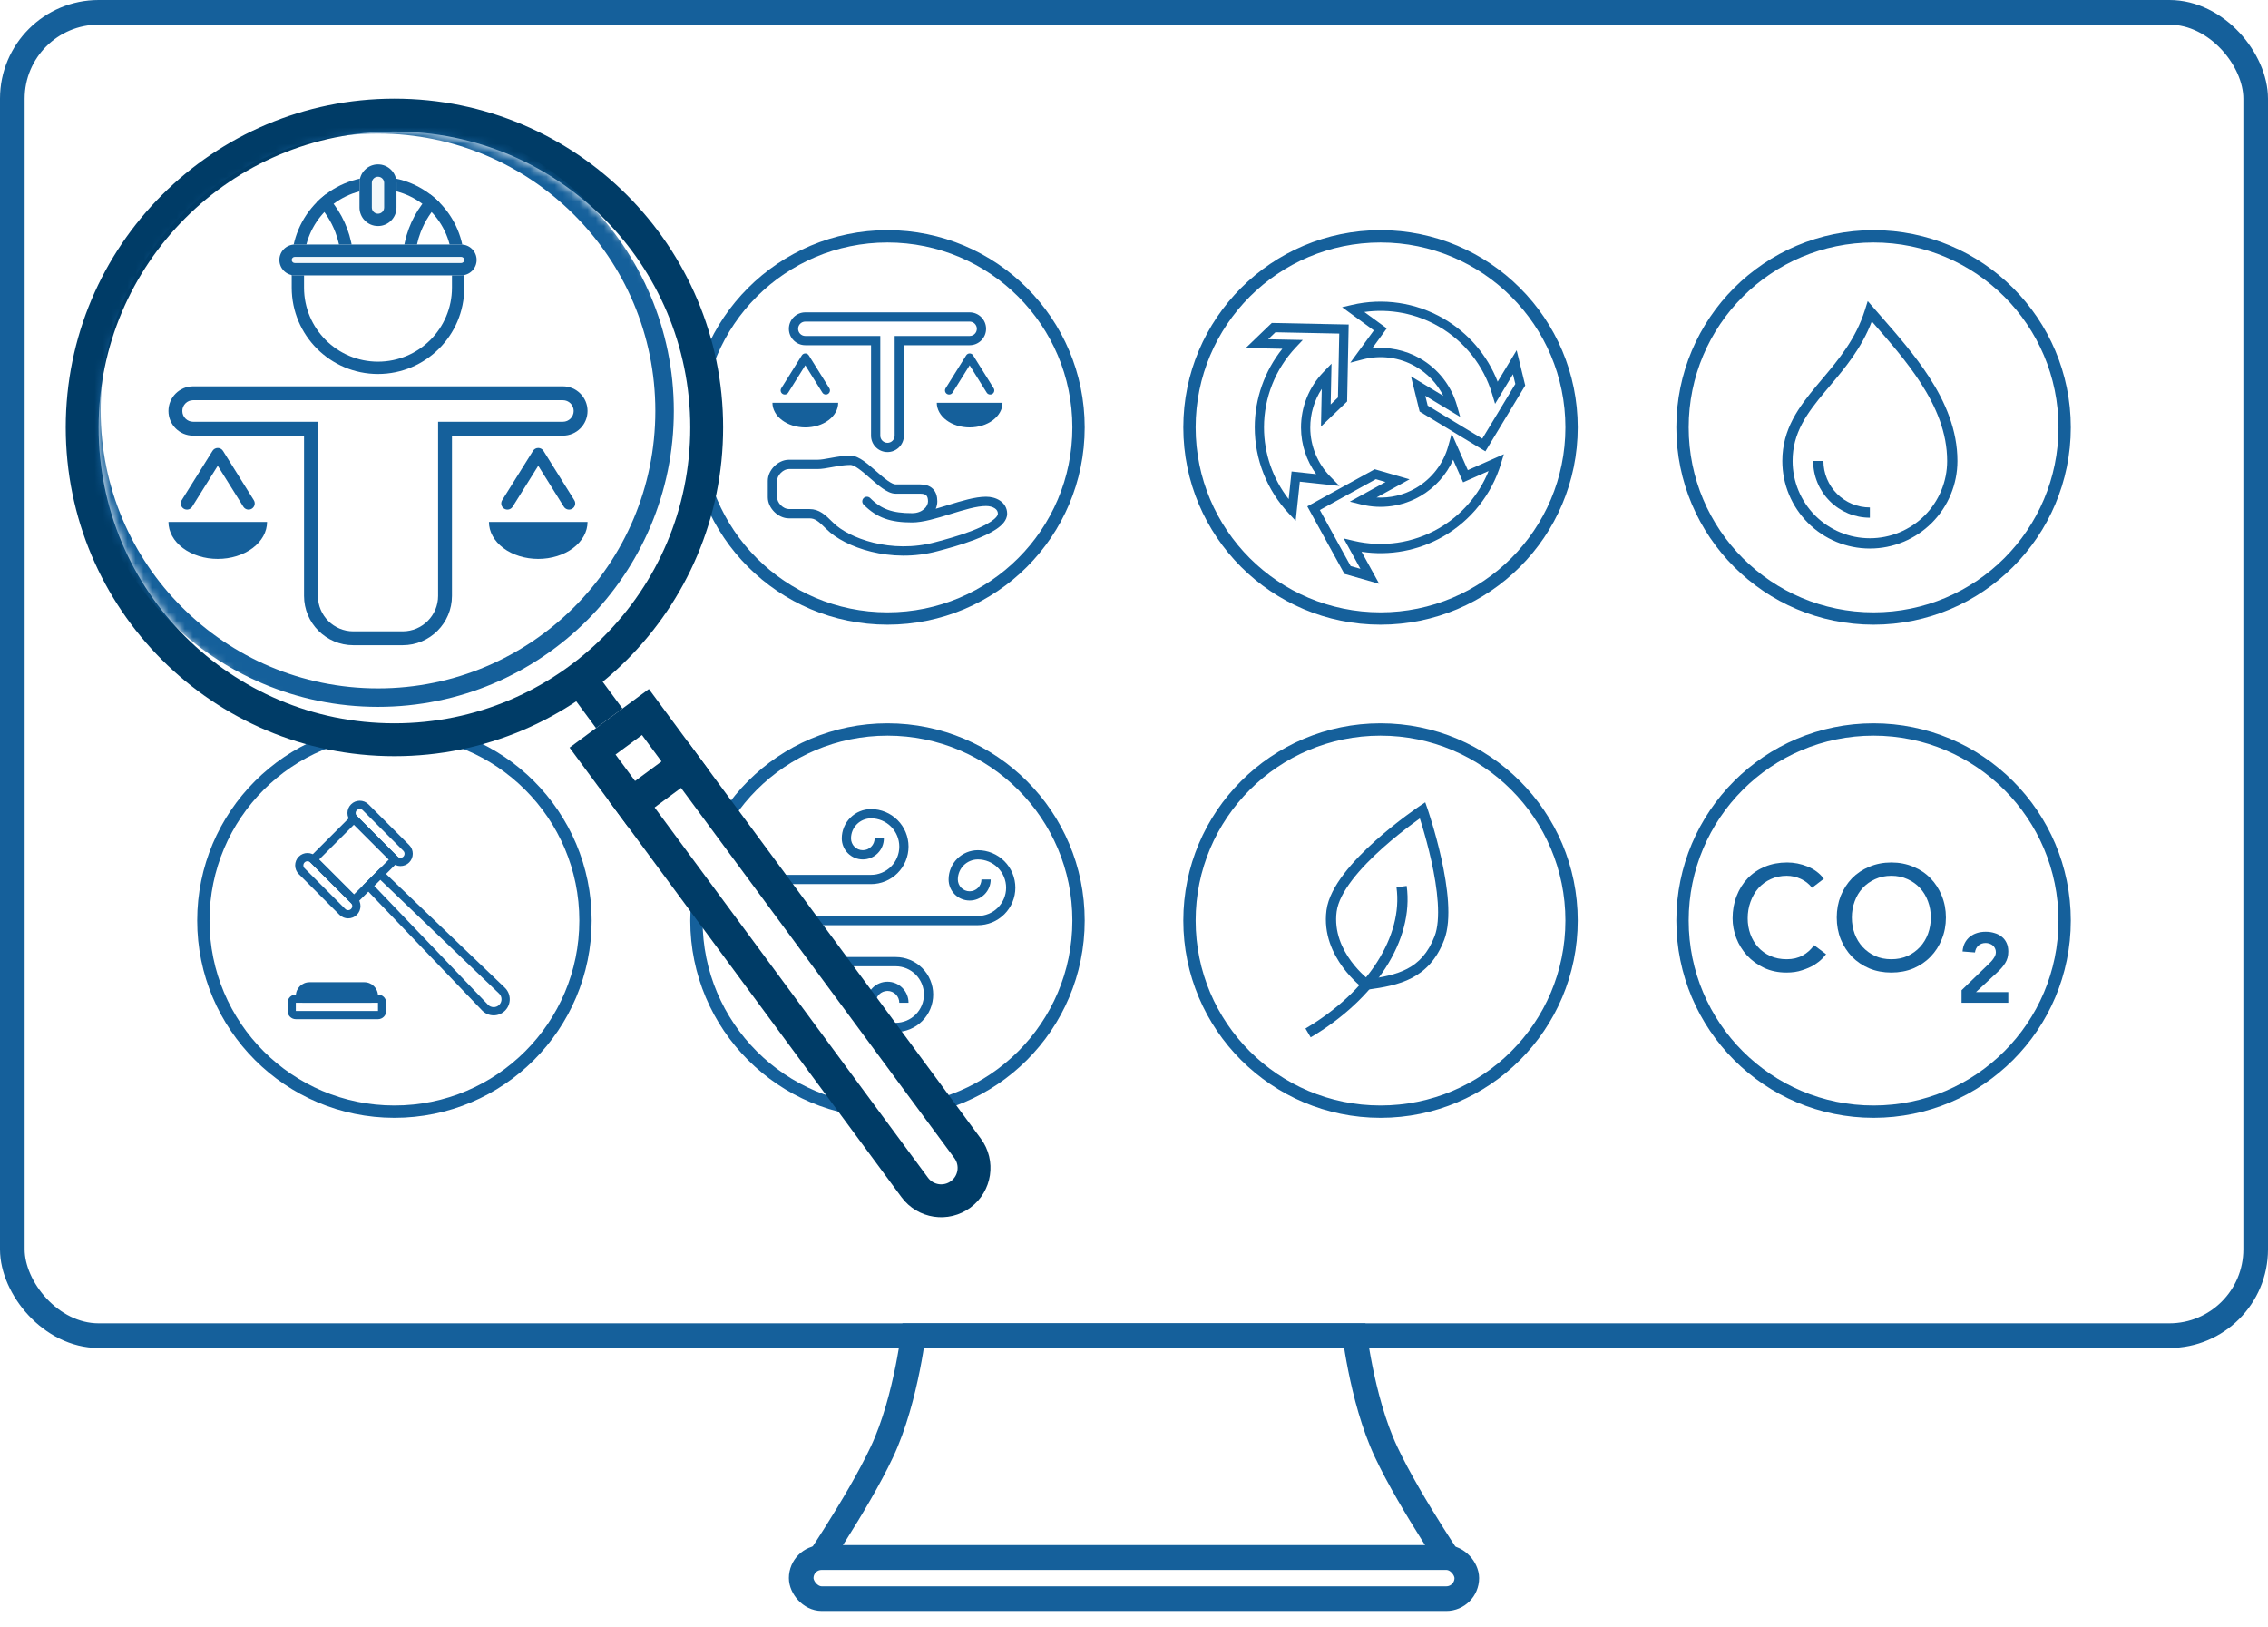 <svg width="276" height="198" viewBox="0 0 276 198" fill="none" xmlns="http://www.w3.org/2000/svg">
<rect width="276" height="210" fill="white"/>
<rect x="1.5" y="1.5" width="273" height="161" rx="10.5" stroke="#15609B" stroke-width="3"/>
<rect x="97.5" y="189.5" width="81" height="5" rx="2.5" stroke="#15609B" stroke-width="3"/>
<path d="M111.11 162.677C111.118 162.616 111.127 162.557 111.135 162.5H164.866C164.874 162.557 164.882 162.616 164.891 162.677C165.025 163.617 165.235 164.934 165.538 166.451C166.141 169.463 167.13 173.351 168.673 176.638C170.182 179.851 172.466 183.666 174.348 186.645C175.027 187.72 175.659 188.694 176.189 189.5H99.811C100.341 188.694 100.973 187.72 101.652 186.645C103.534 183.666 105.818 179.851 107.327 176.637C108.87 173.351 109.859 169.463 110.462 166.451C110.765 164.934 110.975 163.617 111.11 162.677Z" stroke="#15609B" stroke-width="3"/>
<path fill-rule="evenodd" clip-rule="evenodd" d="M108 74.5C120.426 74.5 130.5 64.426 130.5 52C130.5 39.574 120.426 29.5 108 29.5C95.574 29.5 85.5 39.574 85.5 52C85.5 64.426 95.574 74.5 108 74.5ZM108 76C121.255 76 132 65.255 132 52C132 38.745 121.255 28 108 28C94.745 28 84 38.745 84 52C84 65.255 94.745 76 108 76Z" fill="#15609B"/>
<path fill-rule="evenodd" clip-rule="evenodd" d="M107.125 40.875V53C107.125 53.483 107.517 53.875 108 53.875C108.483 53.875 108.875 53.483 108.875 53V40.875H118C118.483 40.875 118.875 40.483 118.875 40C118.875 39.517 118.483 39.125 118 39.125H98C97.517 39.125 97.125 39.517 97.125 40C97.125 40.483 97.517 40.875 98 40.875H107.125ZM98 42C96.895 42 96 41.105 96 40C96 38.895 96.895 38 98 38H118C119.105 38 120 38.895 120 40C120 41.105 119.105 42 118 42H110V53C110 54.105 109.105 55 108 55C106.895 55 106 54.105 106 53V42H98Z" fill="#15609B"/>
<path d="M94 49C94 49.394 94.103 49.784 94.305 50.148C94.505 50.512 94.8 50.843 95.172 51.121C95.543 51.4 95.984 51.621 96.469 51.772C96.955 51.922 97.475 52 98 52C98.525 52 99.045 51.922 99.531 51.772C100.016 51.621 100.457 51.4 100.828 51.121C101.2 50.843 101.494 50.512 101.696 50.148C101.897 49.784 102 49.394 102 49H94Z" fill="#15609B"/>
<path fill-rule="evenodd" clip-rule="evenodd" d="M98 43C98.172 43 98.333 43.089 98.424 43.235L100.924 47.235C101.07 47.469 100.999 47.778 100.765 47.924C100.531 48.07 100.222 47.999 100.076 47.765L98 44.443L95.924 47.765C95.778 47.999 95.469 48.07 95.235 47.924C95.001 47.778 94.93 47.469 95.076 47.235L97.576 43.235C97.667 43.089 97.828 43 98 43Z" fill="#15609B"/>
<path d="M114 49C114 49.394 114.103 49.784 114.304 50.148C114.506 50.512 114.8 50.843 115.172 51.121C115.543 51.4 115.984 51.621 116.469 51.772C116.955 51.922 117.475 52 118 52C118.525 52 119.045 51.922 119.531 51.772C120.016 51.621 120.457 51.4 120.828 51.121C121.2 50.843 121.494 50.512 121.696 50.148C121.897 49.784 122 49.394 122 49H114Z" fill="#15609B"/>
<path fill-rule="evenodd" clip-rule="evenodd" d="M118 43C118.172 43 118.333 43.089 118.424 43.235L120.924 47.235C121.07 47.469 120.999 47.778 120.765 47.924C120.531 48.07 120.222 47.999 120.076 47.765L118 44.443L115.924 47.765C115.778 47.999 115.469 48.07 115.235 47.924C115.001 47.778 114.93 47.469 115.076 47.235L117.576 43.235C117.667 43.089 117.828 43 118 43Z" fill="#15609B"/>
<path fill-rule="evenodd" clip-rule="evenodd" d="M101.203 56.844C100.61 56.954 100.005 57.065 99.5 57.065H96C95.684 57.065 95.32 57.229 95.025 57.525C94.729 57.82 94.565 58.184 94.565 58.5V60.5C94.565 60.816 94.729 61.18 95.025 61.475C95.32 61.771 95.684 61.935 96 61.935H98.5C99.703 61.935 100.424 62.625 101.4 63.6C102.306 64.507 104.054 65.474 106.289 66.024C108.511 66.57 111.162 66.689 113.851 65.955C113.92 65.936 114.01 65.912 114.118 65.884C114.888 65.679 116.597 65.226 118.203 64.612C119.122 64.26 119.974 63.868 120.587 63.458C120.894 63.252 121.118 63.058 121.26 62.88C121.401 62.704 121.435 62.58 121.435 62.5C121.435 62.219 121.306 62.008 121.062 61.845C120.8 61.671 120.416 61.565 120 61.565C118.855 61.565 117.323 62.03 115.666 62.54L115.599 62.561C114.025 63.045 112.336 63.565 111 63.565C109.716 63.565 108.644 63.437 107.685 63.095C106.718 62.749 105.899 62.198 105.1 61.4C104.88 61.179 104.88 60.821 105.1 60.6C105.321 60.38 105.679 60.38 105.9 60.6C106.601 61.302 107.282 61.751 108.065 62.03C108.856 62.313 109.784 62.435 111 62.435C112.273 62.435 112.935 61.609 112.935 61C112.935 60.587 112.832 60.381 112.725 60.275C112.619 60.168 112.413 60.065 112 60.065H109C108.436 60.065 107.872 59.75 107.395 59.416C106.901 59.07 106.382 58.616 105.893 58.188L105.878 58.175C105.372 57.732 104.896 57.317 104.457 57.01C103.997 56.687 103.686 56.565 103.5 56.565C102.806 56.565 102.101 56.681 101.414 56.806C101.344 56.819 101.274 56.831 101.203 56.844ZM113.871 61.899C113.997 61.618 114.065 61.314 114.065 61C114.065 60.413 113.918 59.869 113.525 59.475C113.131 59.082 112.587 58.935 112 58.935H109C108.814 58.935 108.503 58.813 108.043 58.49C107.604 58.183 107.128 57.768 106.622 57.325L106.607 57.312C106.118 56.884 105.599 56.43 105.105 56.084C104.628 55.75 104.064 55.435 103.5 55.435C102.694 55.435 101.899 55.569 101.211 55.694C101.145 55.706 101.079 55.718 101.015 55.73C100.391 55.844 99.895 55.935 99.5 55.935H96C95.316 55.935 94.68 56.271 94.225 56.725C93.771 57.18 93.435 57.816 93.435 58.5V60.5C93.435 61.184 93.771 61.82 94.225 62.275C94.68 62.729 95.316 63.065 96 63.065H98.5C99.17 63.065 99.576 63.375 100.6 64.4C101.694 65.493 103.651 66.539 106.019 67.121C108.4 67.706 111.248 67.837 114.149 67.045C114.212 67.028 114.298 67.005 114.402 66.977C115.163 66.776 116.937 66.305 118.606 65.667C119.553 65.305 120.498 64.878 121.216 64.397C121.575 64.156 121.901 63.888 122.141 63.587C122.383 63.287 122.565 62.92 122.565 62.5C122.565 61.781 122.194 61.242 121.688 60.905C121.2 60.579 120.584 60.435 120 60.435C118.664 60.435 116.975 60.955 115.401 61.439L115.334 61.46C114.832 61.614 114.342 61.765 113.871 61.899Z" fill="#15609B"/>
<path fill-rule="evenodd" clip-rule="evenodd" d="M108 134.5C120.426 134.5 130.5 124.426 130.5 112C130.5 99.574 120.426 89.5 108 89.5C95.574 89.5 85.5 99.574 85.5 112C85.5 124.426 95.574 134.5 108 134.5ZM108 136C121.255 136 132 125.255 132 112C132 98.745 121.255 88 108 88C94.745 88 84 98.745 84 112C84 125.255 94.745 136 108 136Z" fill="#15609B"/>
<path fill-rule="evenodd" clip-rule="evenodd" d="M119 104.562C118.68 104.562 118.363 104.626 118.067 104.748C117.771 104.871 117.503 105.05 117.276 105.276C117.05 105.503 116.871 105.771 116.748 106.067C116.626 106.363 116.562 106.68 116.562 107C116.562 107.189 116.6 107.376 116.672 107.55C116.744 107.725 116.85 107.883 116.984 108.016C117.117 108.15 117.275 108.256 117.45 108.328C117.624 108.4 117.811 108.438 118 108.438C118.189 108.438 118.376 108.4 118.55 108.328C118.725 108.256 118.883 108.15 119.016 108.016C119.15 107.883 119.256 107.725 119.328 107.55C119.4 107.376 119.438 107.189 119.438 107H120.562C120.562 107.337 120.496 107.67 120.367 107.981C120.239 108.292 120.05 108.574 119.812 108.812C119.574 109.05 119.292 109.239 118.981 109.367C118.67 109.496 118.337 109.562 118 109.562C117.663 109.562 117.33 109.496 117.019 109.367C116.708 109.239 116.426 109.05 116.188 108.812C115.95 108.574 115.761 108.292 115.633 107.981C115.504 107.67 115.438 107.337 115.438 107C115.438 106.532 115.53 106.069 115.709 105.637C115.888 105.204 116.15 104.812 116.481 104.481C116.812 104.15 117.204 103.888 117.637 103.709C118.069 103.53 118.532 103.438 119 103.438C119.599 103.438 120.192 103.556 120.746 103.785C121.3 104.014 121.803 104.35 122.226 104.774C122.65 105.197 122.986 105.7 123.215 106.254C123.444 106.808 123.562 107.401 123.562 108C123.562 108.599 123.444 109.192 123.215 109.746C122.986 110.3 122.65 110.803 122.226 111.226C121.803 111.65 121.3 111.986 120.746 112.215C120.192 112.444 119.599 112.562 119 112.562H93V111.438H119C119.451 111.438 119.898 111.349 120.315 111.176C120.733 111.003 121.111 110.75 121.431 110.431C121.75 110.111 122.003 109.733 122.176 109.315C122.349 108.898 122.438 108.451 122.438 108C122.438 107.549 122.349 107.102 122.176 106.685C122.003 106.267 121.75 105.889 121.431 105.569C121.111 105.25 120.733 104.997 120.315 104.824C119.898 104.651 119.451 104.562 119 104.562Z" fill="#15609B"/>
<path fill-rule="evenodd" clip-rule="evenodd" d="M106 99.562C105.68 99.562 105.363 99.626 105.067 99.748C104.771 99.871 104.503 100.05 104.276 100.276C104.05 100.503 103.871 100.771 103.748 101.067C103.626 101.363 103.562 101.68 103.562 102C103.562 102.189 103.6 102.376 103.672 102.55C103.744 102.725 103.85 102.883 103.984 103.016C104.117 103.15 104.275 103.256 104.45 103.328C104.624 103.4 104.811 103.438 105 103.438C105.189 103.438 105.376 103.4 105.55 103.328C105.725 103.256 105.883 103.15 106.016 103.016C106.15 102.883 106.256 102.725 106.328 102.55C106.4 102.376 106.438 102.189 106.438 102H107.562C107.562 102.337 107.496 102.67 107.367 102.981C107.239 103.292 107.05 103.574 106.812 103.812C106.574 104.05 106.292 104.239 105.981 104.367C105.67 104.496 105.337 104.562 105 104.562C104.663 104.562 104.33 104.496 104.019 104.367C103.708 104.239 103.426 104.05 103.188 103.812C102.95 103.574 102.761 103.292 102.633 102.981C102.504 102.67 102.438 102.337 102.438 102C102.438 101.532 102.53 101.069 102.709 100.637C102.888 100.204 103.15 99.812 103.481 99.481C103.812 99.15 104.204 98.888 104.637 98.709C105.069 98.53 105.532 98.438 106 98.438C106.599 98.438 107.192 98.555 107.746 98.785C108.3 99.014 108.803 99.35 109.226 99.774C109.65 100.197 109.986 100.7 110.215 101.254C110.444 101.808 110.562 102.401 110.562 103C110.562 103.599 110.444 104.192 110.215 104.746C109.986 105.3 109.65 105.803 109.226 106.226C108.803 106.65 108.3 106.986 107.746 107.215C107.192 107.444 106.599 107.562 106 107.562H93V106.438H106C106.451 106.438 106.898 106.349 107.315 106.176C107.733 106.003 108.111 105.75 108.431 105.431C108.75 105.111 109.003 104.733 109.176 104.315C109.349 103.898 109.438 103.451 109.438 103C109.438 102.549 109.349 102.102 109.176 101.685C109.003 101.267 108.75 100.889 108.431 100.569C108.111 100.25 107.733 99.997 107.315 99.824C106.898 99.651 106.451 99.562 106 99.562Z" fill="#15609B"/>
<path fill-rule="evenodd" clip-rule="evenodd" d="M109 124.438C108.68 124.438 108.363 124.374 108.067 124.252C107.771 124.129 107.503 123.95 107.276 123.724C107.05 123.497 106.871 123.229 106.748 122.933C106.626 122.637 106.562 122.32 106.562 122C106.562 121.811 106.6 121.624 106.672 121.45C106.744 121.275 106.85 121.117 106.984 120.984C107.117 120.85 107.275 120.744 107.45 120.672C107.624 120.6 107.811 120.562 108 120.562C108.189 120.562 108.376 120.6 108.55 120.672C108.725 120.744 108.883 120.85 109.016 120.984C109.15 121.117 109.256 121.275 109.328 121.45C109.4 121.624 109.438 121.811 109.438 122H110.562C110.562 121.663 110.496 121.33 110.367 121.019C110.239 120.708 110.05 120.426 109.812 120.188C109.574 119.95 109.292 119.761 108.981 119.633C108.67 119.504 108.337 119.438 108 119.438C107.663 119.438 107.33 119.504 107.019 119.633C106.708 119.761 106.426 119.95 106.188 120.188C105.95 120.426 105.761 120.708 105.633 121.019C105.504 121.33 105.438 121.663 105.438 122C105.438 122.468 105.53 122.931 105.709 123.363C105.888 123.796 106.15 124.188 106.481 124.519C106.812 124.85 107.204 125.112 107.637 125.291C108.069 125.47 108.532 125.562 109 125.562C109.599 125.562 110.192 125.444 110.746 125.215C111.3 124.986 111.803 124.65 112.226 124.226C112.65 123.803 112.986 123.3 113.215 122.746C113.444 122.192 113.562 121.599 113.562 121C113.562 120.401 113.444 119.808 113.215 119.254C112.986 118.7 112.65 118.197 112.226 117.774C111.803 117.35 111.3 117.014 110.746 116.785C110.192 116.556 109.599 116.438 109 116.438H93V117.562H109C109.451 117.562 109.898 117.651 110.315 117.824C110.733 117.997 111.111 118.25 111.431 118.569C111.75 118.889 112.003 119.267 112.176 119.685C112.349 120.102 112.438 120.549 112.438 121C112.438 121.451 112.349 121.898 112.176 122.315C112.003 122.733 111.75 123.111 111.431 123.431C111.111 123.75 110.733 124.003 110.315 124.176C109.898 124.349 109.451 124.438 109 124.438Z" fill="#15609B"/>
<path fill-rule="evenodd" clip-rule="evenodd" d="M168 74.5C180.426 74.5 190.5 64.426 190.5 52C190.5 39.574 180.426 29.5 168 29.5C155.574 29.5 145.5 39.574 145.5 52C145.5 64.426 155.574 74.5 168 74.5ZM168 76C181.255 76 192 65.255 192 52C192 38.745 181.255 28 168 28C154.745 28 144 38.745 144 52C144 65.255 154.745 76 168 76Z" fill="#15609B"/>
<path fill-rule="evenodd" clip-rule="evenodd" d="M166.029 37.956L168.761 39.951L166.988 42.38C168.993 42.168 171.027 42.587 172.798 43.598C174.993 44.85 176.61 46.911 177.304 49.34L177.696 50.715L173.447 48.151L173.741 49.344L180.385 53.366L184.407 46.713L184.119 45.528L181.943 49.131L181.578 47.917C180.539 44.463 178.223 41.534 175.101 39.727C172.349 38.134 169.153 37.519 166.029 37.956ZM164.517 37.095C168.308 36.21 172.295 36.803 175.664 38.753C178.68 40.499 180.998 43.213 182.256 46.437L184.567 42.611L185.61 46.898L180.765 54.911L172.76 50.065L171.705 45.786L175.642 48.161C174.892 46.667 173.713 45.415 172.241 44.575C170.302 43.468 168.007 43.165 165.847 43.729L164.321 44.128L167.189 40.196L163.322 37.374L164.517 37.095ZM154.768 39.29L164.126 39.482L163.936 48.844L160.754 51.896L160.848 47.314C159.935 48.709 159.442 50.351 159.45 52.041C159.46 54.271 160.341 56.408 161.904 57.999L163.007 59.121L158.178 58.601L157.675 63.365L156.834 62.468C154.171 59.628 152.691 55.88 152.694 51.986C152.697 48.502 153.888 45.136 156.051 42.435L151.593 42.343L154.768 39.29ZM155.211 40.424L154.327 41.274L158.539 41.361L157.672 42.283C155.2 44.91 153.822 48.38 153.819 51.987C153.817 55.166 154.881 58.24 156.822 60.726L157.178 57.361L160.168 57.684C158.986 56.053 158.334 54.084 158.325 52.046C158.313 49.523 159.287 47.095 161.04 45.279L162.036 44.247L161.935 49.205L162.821 48.355L162.978 40.583L155.211 40.424ZM176.663 52.754L178.626 57.198L183.008 55.26L182.653 56.433C181.524 60.16 179.018 63.316 175.645 65.26C172.626 66.999 169.115 67.65 165.694 67.128L167.842 71.03L163.606 69.821L159.089 61.606L167.296 57.09L171.534 58.315L167.518 60.526C169.182 60.619 170.85 60.225 172.309 59.373C174.235 58.25 175.646 56.419 176.243 54.27L176.663 52.754ZM176.837 55.932C176.016 57.77 174.636 59.318 172.876 60.345C170.697 61.616 168.108 61.987 165.66 61.378L164.268 61.032L168.61 58.641L167.431 58.3L160.617 62.049L164.365 68.868L165.554 69.207L163.52 65.511L164.752 65.801C168.263 66.628 171.957 66.086 175.083 64.285C177.838 62.697 179.969 60.237 181.151 57.311L178.052 58.682L176.837 55.932Z" fill="#15609B"/>
<path fill-rule="evenodd" clip-rule="evenodd" d="M168 134.5C180.426 134.5 190.5 124.426 190.5 112C190.5 99.574 180.426 89.5 168 89.5C155.574 89.5 145.5 99.574 145.5 112C145.5 124.426 155.574 134.5 168 134.5ZM168 136C181.255 136 192 125.255 192 112C192 98.745 181.255 88 168 88C154.745 88 144 98.745 144 112C144 125.255 154.745 136 168 136Z" fill="#15609B"/>
<path fill-rule="evenodd" clip-rule="evenodd" d="M171.183 107.784C172.089 114.399 167.353 121.573 159.501 126.209L158.866 125.133C166.507 120.621 170.753 113.855 169.945 107.954L171.183 107.784Z" fill="#15609B"/>
<path fill-rule="evenodd" clip-rule="evenodd" d="M173.709 98.374L173.118 98.579L172.772 98.059L173.443 97.612L173.709 98.374ZM166.318 119.791C165.95 120.296 165.95 120.296 165.95 120.296L165.948 120.295L165.944 120.291L165.93 120.281C165.918 120.273 165.902 120.261 165.882 120.245C165.841 120.214 165.784 120.169 165.712 120.11C165.568 119.993 165.366 119.822 165.127 119.6C164.65 119.157 164.022 118.509 163.415 117.684C162.207 116.041 161.045 113.642 161.421 110.755C161.615 109.259 162.474 107.72 163.568 106.29C164.672 104.848 166.066 103.453 167.423 102.241C168.783 101.026 170.118 99.982 171.112 99.243C171.609 98.873 172.023 98.578 172.312 98.375C172.457 98.274 172.571 98.195 172.649 98.142C172.688 98.115 172.718 98.095 172.739 98.081L172.763 98.065L172.772 98.059C172.772 98.059 172.772 98.059 173.118 98.579C173.709 98.374 173.709 98.374 173.709 98.374L173.712 98.383L173.72 98.408L173.753 98.504C173.781 98.587 173.822 98.709 173.873 98.866C173.975 99.179 174.118 99.63 174.285 100.185C174.618 101.294 175.044 102.824 175.414 104.5C175.784 106.174 176.102 108.009 176.214 109.725C176.324 111.426 176.239 113.081 175.748 114.355C174.843 116.705 173.487 118.109 171.826 118.978C170.198 119.83 168.311 120.147 166.404 120.41L166.154 120.445L165.95 120.296L166.318 119.791ZM166.494 119.135C168.303 118.879 169.898 118.575 171.246 117.87C172.625 117.149 173.78 115.987 174.581 113.906C174.974 112.887 175.073 111.451 174.966 109.807C174.86 108.177 174.556 106.41 174.193 104.77C173.831 103.132 173.414 101.634 173.088 100.544C172.974 100.166 172.872 99.838 172.787 99.57C172.533 99.75 172.219 99.978 171.858 100.246C170.884 100.97 169.58 101.99 168.256 103.173C166.93 104.358 165.599 105.694 164.561 107.05C163.513 108.418 162.813 109.745 162.66 110.916C162.342 113.365 163.319 115.443 164.422 116.944C164.972 117.691 165.543 118.281 165.977 118.684C166.191 118.882 166.369 119.034 166.494 119.135Z" fill="#15609B"/>
<path fill-rule="evenodd" clip-rule="evenodd" d="M228 74.5C240.426 74.5 250.5 64.426 250.5 52C250.5 39.574 240.426 29.5 228 29.5C215.574 29.5 205.5 39.574 205.5 52C205.5 64.426 215.574 74.5 228 74.5ZM228 76C241.255 76 252 65.255 252 52C252 38.745 241.255 28 228 28C214.745 28 204 38.745 204 52C204 65.255 214.745 76 228 76Z" fill="#15609B"/>
<path fill-rule="evenodd" clip-rule="evenodd" d="M227.291 36.629L228.023 37.472C228.303 37.794 228.589 38.12 228.877 38.45C230.868 40.726 233.029 43.195 234.759 45.866C236.745 48.932 238.206 52.322 238.206 56.084C238.206 58.909 237.083 61.619 235.085 63.617C233.087 65.615 230.377 66.738 227.552 66.738C224.726 66.738 222.016 65.615 220.018 63.617C218.02 61.619 216.898 58.909 216.898 56.084C216.898 52.185 218.909 49.511 221.1 46.885C221.298 46.648 221.497 46.412 221.697 46.175C223.734 43.756 225.834 41.262 226.956 37.695L227.291 36.629ZM227.788 39.103C226.531 42.382 224.501 44.79 222.662 46.97C222.459 47.211 222.258 47.45 222.06 47.686C219.875 50.304 218.148 52.671 218.148 56.084C218.148 58.578 219.138 60.97 220.902 62.733C222.666 64.497 225.058 65.488 227.552 65.488C230.046 65.488 232.438 64.497 234.201 62.733C235.965 60.97 236.956 58.578 236.956 56.084C236.956 52.655 235.626 49.503 233.71 46.546C232.032 43.956 229.937 41.56 227.941 39.279C227.89 39.22 227.839 39.162 227.788 39.103Z" fill="#15609B"/>
<path fill-rule="evenodd" clip-rule="evenodd" d="M221.899 56.084C221.899 57.583 222.495 59.021 223.555 60.082C224.615 61.142 226.053 61.738 227.552 61.739L227.552 62.989C225.721 62.988 223.965 62.26 222.671 60.965C221.376 59.671 220.649 57.915 220.649 56.084H221.899Z" fill="#15609B"/>
<path fill-rule="evenodd" clip-rule="evenodd" d="M228 134.5C240.426 134.5 250.5 124.426 250.5 112C250.5 99.574 240.426 89.5 228 89.5C215.574 89.5 205.5 99.574 205.5 112C205.5 124.426 215.574 134.5 228 134.5ZM228 136C241.255 136 252 125.255 252 112C252 98.745 241.255 88 228 88C214.745 88 204 98.745 204 112C204 125.255 214.745 136 228 136Z" fill="#15609B"/>
<path d="M220.512 108.01C220.152 107.542 219.696 107.182 219.144 106.93C218.592 106.678 218.022 106.552 217.434 106.552C216.714 106.552 216.06 106.69 215.472 106.966C214.896 107.23 214.398 107.596 213.978 108.064C213.57 108.532 213.252 109.084 213.024 109.72C212.796 110.344 212.682 111.016 212.682 111.736C212.682 112.408 212.79 113.044 213.006 113.644C213.222 114.244 213.534 114.772 213.942 115.228C214.35 115.684 214.848 116.044 215.436 116.308C216.024 116.572 216.69 116.704 217.434 116.704C218.166 116.704 218.808 116.554 219.36 116.254C219.912 115.954 220.38 115.534 220.764 114.994L222.222 116.092C222.126 116.224 221.958 116.416 221.718 116.668C221.478 116.908 221.16 117.154 220.764 117.406C220.368 117.646 219.888 117.856 219.324 118.036C218.772 118.228 218.13 118.324 217.398 118.324C216.39 118.324 215.478 118.132 214.662 117.748C213.858 117.364 213.168 116.86 212.592 116.236C212.028 115.612 211.596 114.91 211.296 114.13C210.996 113.338 210.846 112.54 210.846 111.736C210.846 110.752 211.008 109.846 211.332 109.018C211.656 108.178 212.106 107.458 212.682 106.858C213.27 106.246 213.972 105.772 214.788 105.436C215.604 105.1 216.504 104.932 217.488 104.932C218.328 104.932 219.15 105.094 219.954 105.418C220.77 105.742 221.436 106.24 221.952 106.912L220.512 108.01Z" fill="#15609B"/>
<path d="M230.162 118.324C229.19 118.324 228.296 118.156 227.48 117.82C226.664 117.472 225.962 116.998 225.374 116.398C224.798 115.798 224.342 115.09 224.006 114.274C223.682 113.458 223.52 112.576 223.52 111.628C223.52 110.68 223.682 109.798 224.006 108.982C224.342 108.166 224.798 107.458 225.374 106.858C225.962 106.258 226.664 105.79 227.48 105.454C228.296 105.106 229.19 104.932 230.162 104.932C231.134 104.932 232.028 105.106 232.844 105.454C233.66 105.79 234.356 106.258 234.932 106.858C235.52 107.458 235.976 108.166 236.3 108.982C236.636 109.798 236.804 110.68 236.804 111.628C236.804 112.576 236.636 113.458 236.3 114.274C235.976 115.09 235.52 115.798 234.932 116.398C234.356 116.998 233.66 117.472 232.844 117.82C232.028 118.156 231.134 118.324 230.162 118.324ZM230.162 116.704C230.894 116.704 231.554 116.572 232.142 116.308C232.73 116.032 233.234 115.666 233.654 115.21C234.074 114.754 234.398 114.22 234.626 113.608C234.854 112.984 234.968 112.324 234.968 111.628C234.968 110.932 234.854 110.278 234.626 109.666C234.398 109.042 234.074 108.502 233.654 108.046C233.234 107.59 232.73 107.23 232.142 106.966C231.554 106.69 230.894 106.552 230.162 106.552C229.43 106.552 228.77 106.69 228.182 106.966C227.594 107.23 227.09 107.59 226.67 108.046C226.25 108.502 225.926 109.042 225.698 109.666C225.47 110.278 225.356 110.932 225.356 111.628C225.356 112.324 225.47 112.984 225.698 113.608C225.926 114.22 226.25 114.754 226.67 115.21C227.09 115.666 227.594 116.032 228.182 116.308C228.77 116.572 229.43 116.704 230.162 116.704Z" fill="#15609B"/>
<path d="M238.708 120.476L242.008 117.284C242.104 117.188 242.204 117.088 242.308 116.984C242.412 116.872 242.504 116.756 242.584 116.636C242.672 116.516 242.744 116.392 242.8 116.264C242.856 116.128 242.884 115.988 242.884 115.844C242.884 115.668 242.848 115.512 242.776 115.376C242.712 115.24 242.624 115.124 242.512 115.028C242.4 114.932 242.268 114.86 242.116 114.812C241.972 114.756 241.816 114.728 241.648 114.728C241.288 114.728 240.992 114.832 240.76 115.04C240.528 115.248 240.388 115.528 240.34 115.88L238.828 115.76C238.86 115.368 238.952 115.024 239.104 114.728C239.264 114.424 239.468 114.172 239.716 113.972C239.964 113.772 240.252 113.62 240.58 113.516C240.908 113.412 241.264 113.36 241.648 113.36C242.032 113.36 242.388 113.412 242.716 113.516C243.052 113.612 243.344 113.76 243.592 113.96C243.84 114.152 244.036 114.4 244.18 114.704C244.324 115.008 244.396 115.364 244.396 115.772C244.396 116.308 244.272 116.772 244.024 117.164C243.784 117.548 243.472 117.916 243.088 118.268L240.46 120.704H244.396V122H238.708V120.476Z" fill="#15609B"/>
<path fill-rule="evenodd" clip-rule="evenodd" d="M48 134.5C60.426 134.5 70.5 124.426 70.5 112C70.5 99.574 60.426 89.5 48 89.5C35.574 89.5 25.5 99.574 25.5 112C25.5 124.426 35.574 134.5 48 134.5ZM48 136C61.255 136 72 125.255 72 112C72 98.745 61.255 88 48 88C34.745 88 24 98.745 24 112C24 125.255 34.745 136 48 136Z" fill="#15609B"/>
<path fill-rule="evenodd" clip-rule="evenodd" d="M42.722 109.879L37.772 104.929C37.577 104.734 37.26 104.734 37.065 104.929C36.87 105.124 36.87 105.441 37.065 105.636L42.015 110.586C42.21 110.781 42.527 110.781 42.722 110.586C42.917 110.39 42.917 110.074 42.722 109.879ZM38.479 104.222C37.893 103.636 36.944 103.636 36.358 104.222C35.772 104.808 35.772 105.757 36.358 106.343L41.308 111.293C41.893 111.879 42.843 111.879 43.429 111.293C44.015 110.707 44.015 109.757 43.429 109.171L38.479 104.222Z" fill="#15609B"/>
<path fill-rule="evenodd" clip-rule="evenodd" d="M49.086 103.515L44.136 98.565C43.941 98.37 43.624 98.37 43.429 98.565C43.234 98.76 43.234 99.077 43.429 99.272L48.379 104.222C48.574 104.417 48.891 104.417 49.086 104.222C49.281 104.026 49.281 103.71 49.086 103.515ZM44.843 97.858C44.257 97.272 43.308 97.272 42.722 97.858C42.136 98.444 42.136 99.393 42.722 99.979L47.672 104.929C48.257 105.515 49.207 105.515 49.793 104.929C50.379 104.343 50.379 103.393 49.793 102.808L44.843 97.858Z" fill="#15609B"/>
<path fill-rule="evenodd" clip-rule="evenodd" d="M47.318 104.575L43.075 100.333L38.833 104.575L43.075 108.818L47.318 104.575ZM43.075 98.918L37.419 104.575L43.075 110.232L48.732 104.575L43.075 98.918Z" fill="#15609B"/>
<path fill-rule="evenodd" clip-rule="evenodd" d="M46.273 107.035L45.535 107.772L59.385 122.238C59.756 122.626 60.374 122.632 60.753 122.253C61.133 121.873 61.126 121.256 60.738 120.885L46.273 107.035ZM44.136 107.757L58.663 122.93C59.422 123.722 60.684 123.736 61.46 122.96C62.236 122.184 62.222 120.922 61.43 120.163L46.257 105.636L44.136 107.757Z" fill="#15609B"/>
<path fill-rule="evenodd" clip-rule="evenodd" d="M46 122H36V123H46V122ZM36 121C35.448 121 35 121.448 35 122V123C35 123.552 35.448 124 36 124H46C46.552 124 47 123.552 47 123V122C47 121.448 46.552 121 46 121H36Z" fill="#15609B"/>
<path d="M36 121.167C36 120.246 36.746 119.5 37.667 119.5H44.333C45.254 119.5 46 120.246 46 121.167C46 121.627 45.627 122 45.167 122H36.833C36.373 122 36 121.627 36 121.167Z" fill="#15609B"/>
<path fill-rule="evenodd" clip-rule="evenodd" d="M48 74.5C60.426 74.5 70.5 64.426 70.5 52C70.5 39.574 60.426 29.5 48 29.5C35.574 29.5 25.5 39.574 25.5 52C25.5 64.426 35.574 74.5 48 74.5ZM48 76C61.255 76 72 65.255 72 52C72 38.745 61.255 28 48 28C34.745 28 24 38.745 24 52C24 65.255 34.745 76 48 76Z" fill="#15609B"/>
<path fill-rule="evenodd" clip-rule="evenodd" d="M43.125 52.875V67C43.125 68.588 44.412 69.875 46 69.875H50C51.588 69.875 52.875 68.588 52.875 67V52.875H63C63.483 52.875 63.875 52.483 63.875 52C63.875 51.517 63.483 51.125 63 51.125H33C32.517 51.125 32.125 51.517 32.125 52C32.125 52.483 32.517 52.875 33 52.875H43.125ZM33 54C31.895 54 31 53.105 31 52C31 50.895 31.895 50 33 50H63C64.105 50 65 50.895 65 52C65 53.105 64.105 54 63 54H54V67C54 69.209 52.209 71 50 71H46C43.791 71 42 69.209 42 67V54H33Z" fill="#15609B"/>
<path fill-rule="evenodd" clip-rule="evenodd" d="M54 42V40C54 36.686 51.314 34 48 34C44.686 34 42 36.686 42 40V42C42 45.314 44.686 48 48 48C51.314 48 54 45.314 54 42ZM48 33C44.134 33 41 36.134 41 40V42C41 45.866 44.134 49 48 49C51.866 49 55 45.866 55 42V40C55 36.134 51.866 33 48 33Z" fill="#15609B"/>
<path d="M40 39.75C40 39.06 40.56 38.5 41.25 38.5H54.75C55.44 38.5 56 39.06 56 39.75C56 40.44 55.44 41 54.75 41H41.25C40.56 41 40 40.44 40 39.75Z" fill="#F3F7FA"/>
<path fill-rule="evenodd" clip-rule="evenodd" d="M54.75 39.5H41.25C41.112 39.5 41 39.612 41 39.75C41 39.888 41.112 40 41.25 40H54.75C54.888 40 55 39.888 55 39.75C55 39.612 54.888 39.5 54.75 39.5ZM41.25 38.5C40.56 38.5 40 39.06 40 39.75C40 40.44 40.56 41 41.25 41H54.75C55.44 41 56 40.44 56 39.75C56 39.06 55.44 38.5 54.75 38.5H41.25Z" fill="#15609B"/>
<path d="M46.5 33.5C46.5 32.672 47.172 32 48 32C48.828 32 49.5 32.672 49.5 33.5V35.5C49.5 36.328 48.828 37 48 37C47.172 37 46.5 36.328 46.5 35.5V33.5Z" fill="#F3F7FA"/>
<path fill-rule="evenodd" clip-rule="evenodd" d="M48.5 35.5V33.5C48.5 33.224 48.276 33 48 33C47.724 33 47.5 33.224 47.5 33.5V35.5C47.5 35.776 47.724 36 48 36C48.276 36 48.5 35.776 48.5 35.5ZM48 32C47.172 32 46.5 32.672 46.5 33.5V35.5C46.5 36.328 47.172 37 48 37C48.828 37 49.5 36.328 49.5 35.5V33.5C49.5 32.672 48.828 32 48 32Z" fill="#15609B"/>
<path fill-rule="evenodd" clip-rule="evenodd" d="M43.75 34.438C43.484 34.641 43.234 34.863 43 35.101C43.666 35.781 44.194 36.595 44.54 37.5C44.664 37.823 44.764 38.157 44.839 38.5H45.862L45.816 38.287C45.493 36.81 44.764 35.486 43.75 34.438ZM52.25 34.438C51.236 35.486 50.507 36.81 50.184 38.287L50.138 38.5H51.161C51.236 38.157 51.336 37.823 51.46 37.5C51.806 36.595 52.334 35.781 53 35.101C52.766 34.863 52.516 34.641 52.25 34.438Z" fill="#15609B"/>
<path d="M31 61C31 61.394 31.104 61.784 31.305 62.148C31.506 62.512 31.8 62.843 32.172 63.121C32.543 63.4 32.984 63.621 33.469 63.772C33.955 63.922 34.475 64 35 64C35.525 64 36.045 63.922 36.531 63.772C37.016 63.621 37.457 63.4 37.828 63.121C38.2 62.843 38.495 62.512 38.696 62.148C38.897 61.784 39 61.394 39 61H31Z" fill="#15609B"/>
<path d="M57 61C57 61.394 57.103 61.784 57.304 62.148C57.505 62.512 57.8 62.843 58.172 63.121C58.543 63.4 58.984 63.621 59.469 63.772C59.955 63.922 60.475 64 61 64C61.525 64 62.045 63.922 62.531 63.772C63.016 63.621 63.457 63.4 63.828 63.121C64.2 62.843 64.495 62.512 64.695 62.148C64.897 61.784 65 61.394 65 61H57Z" fill="#15609B"/>
<path fill-rule="evenodd" clip-rule="evenodd" d="M35 55C35.172 55 35.333 55.089 35.424 55.235L37.924 59.235C38.07 59.469 37.999 59.778 37.765 59.924C37.531 60.07 37.222 59.999 37.076 59.765L35 56.443L32.924 59.765C32.778 59.999 32.469 60.07 32.235 59.924C32.001 59.778 31.93 59.469 32.076 59.235L34.576 55.235C34.667 55.089 34.828 55 35 55Z" fill="#15609B"/>
<path fill-rule="evenodd" clip-rule="evenodd" d="M61 55C61.172 55 61.333 55.089 61.424 55.235L63.924 59.235C64.07 59.469 63.999 59.778 63.765 59.924C63.531 60.07 63.222 59.999 63.076 59.765L61 56.443L58.924 59.765C58.778 59.999 58.469 60.07 58.235 59.924C58.001 59.778 57.93 59.469 58.076 59.235L60.576 55.235C60.667 55.089 60.828 55 61 55Z" fill="#15609B"/>
<circle cx="48" cy="52" r="38" fill="white" stroke="#003C67" stroke-width="4"/>
<path d="M78.545 86.627L117.753 139.718C119.066 141.495 118.689 144 116.912 145.312C115.135 146.625 112.63 146.248 111.318 144.471L72.109 91.379L78.545 86.627Z" fill="white" stroke="#003C67" stroke-width="4"/>
<path d="M83.718 90.265L86.094 93.483L76.441 100.612L74.065 97.394L83.718 90.265Z" fill="#003C67"/>
<path d="M72.183 81.38L75.748 86.206L72.53 88.582L68.966 83.756L72.183 81.38Z" fill="#003C67"/>
<mask id="mask0_785_283" style="mask-type:alpha" maskUnits="userSpaceOnUse" x="12" y="16" width="72" height="72">
<circle cx="48" cy="52" r="36" fill="#C4C4C4"/>
</mask>
<g mask="url(#mask0_785_283)">
<path fill-rule="evenodd" clip-rule="evenodd" d="M46 83.75C64.64 83.75 79.75 68.64 79.75 50C79.75 31.36 64.64 16.25 46 16.25C27.36 16.25 12.25 31.36 12.25 50C12.25 68.64 27.36 83.75 46 83.75ZM46 86C65.882 86 82 69.882 82 50C82 30.118 65.882 14 46 14C26.118 14 10 30.118 10 50C10 69.882 26.118 86 46 86Z" fill="#15609B"/>
<path fill-rule="evenodd" clip-rule="evenodd" d="M38.688 51.312V72.5C38.688 74.882 40.618 76.812 43 76.812H49C51.382 76.812 53.312 74.882 53.312 72.5V51.312H68.5C69.225 51.312 69.812 50.725 69.812 50C69.812 49.275 69.225 48.688 68.5 48.688H23.5C22.775 48.688 22.188 49.275 22.188 50C22.188 50.725 22.775 51.312 23.5 51.312H38.688ZM23.5 53C21.843 53 20.5 51.657 20.5 50C20.5 48.343 21.843 47 23.5 47H68.5C70.157 47 71.5 48.343 71.5 50C71.5 51.657 70.157 53 68.5 53H55V72.5C55 75.814 52.314 78.5 49 78.5H43C39.686 78.5 37 75.814 37 72.5V53H23.5Z" fill="#15609B"/>
<path fill-rule="evenodd" clip-rule="evenodd" d="M55 35V32C55 27.029 50.971 23 46 23C41.029 23 37 27.029 37 32V35C37 39.971 41.029 44 46 44C50.971 44 55 39.971 55 35ZM46 21.5C40.201 21.5 35.5 26.201 35.5 32V35C35.5 40.799 40.201 45.5 46 45.5C51.799 45.5 56.5 40.799 56.5 35V32C56.5 26.201 51.799 21.5 46 21.5Z" fill="#15609B"/>
<path d="M34 31.625C34 30.59 34.84 29.75 35.875 29.75H56.125C57.16 29.75 58 30.59 58 31.625C58 32.66 57.16 33.5 56.125 33.5H35.875C34.84 33.5 34 32.66 34 31.625Z" fill="#F3F7FA"/>
<path fill-rule="evenodd" clip-rule="evenodd" d="M56.125 31.25H35.875C35.668 31.25 35.5 31.418 35.5 31.625C35.5 31.832 35.668 32 35.875 32H56.125C56.332 32 56.5 31.832 56.5 31.625C56.5 31.418 56.332 31.25 56.125 31.25ZM35.875 29.75C34.84 29.75 34 30.59 34 31.625C34 32.66 34.84 33.5 35.875 33.5H56.125C57.16 33.5 58 32.66 58 31.625C58 30.59 57.16 29.75 56.125 29.75H35.875Z" fill="#15609B"/>
<path d="M43.75 22.25C43.75 21.007 44.757 20 46 20C47.243 20 48.25 21.007 48.25 22.25V25.25C48.25 26.493 47.243 27.5 46 27.5C44.757 27.5 43.75 26.493 43.75 25.25V22.25Z" fill="#F3F7FA"/>
<path fill-rule="evenodd" clip-rule="evenodd" d="M46.75 25.25V22.25C46.75 21.836 46.414 21.5 46 21.5C45.586 21.5 45.25 21.836 45.25 22.25V25.25C45.25 25.664 45.586 26 46 26C46.414 26 46.75 25.664 46.75 25.25ZM46 20C44.757 20 43.75 21.007 43.75 22.25V25.25C43.75 26.493 44.757 27.5 46 27.5C47.243 27.5 48.25 26.493 48.25 25.25V22.25C48.25 21.007 47.243 20 46 20Z" fill="#15609B"/>
<path fill-rule="evenodd" clip-rule="evenodd" d="M39.624 23.657C39.226 23.961 38.85 24.294 38.5 24.651C39.499 25.671 40.291 26.893 40.81 28.25C40.996 28.734 41.146 29.235 41.258 29.75H42.794L42.724 29.43C42.24 27.215 41.145 25.229 39.624 23.657ZM52.376 23.657C50.855 25.228 49.76 27.215 49.276 29.43L49.206 29.75H50.742C50.854 29.235 51.004 28.734 51.189 28.25C51.709 26.893 52.501 25.671 53.5 24.651C53.15 24.294 52.774 23.961 52.376 23.657Z" fill="#15609B"/>
<path d="M20.5 63.5C20.5 64.091 20.655 64.676 20.957 65.222C21.258 65.768 21.7 66.264 22.257 66.682C22.814 67.1 23.476 67.431 24.204 67.657C24.932 67.884 25.712 68 26.5 68C27.288 68 28.068 67.884 28.796 67.657C29.524 67.431 30.186 67.1 30.743 66.682C31.3 66.264 31.742 65.768 32.043 65.222C32.345 64.676 32.5 64.091 32.5 63.5H20.5Z" fill="#15609B"/>
<path d="M59.5 63.5C59.5 64.091 59.655 64.676 59.957 65.222C60.258 65.768 60.7 66.264 61.257 66.682C61.815 67.1 62.476 67.431 63.204 67.657C63.932 67.884 64.712 68 65.5 68C66.288 68 67.068 67.884 67.796 67.657C68.524 67.431 69.186 67.1 69.743 66.682C70.3 66.264 70.742 65.768 71.043 65.222C71.345 64.676 71.5 64.091 71.5 63.5H59.5Z" fill="#15609B"/>
<path fill-rule="evenodd" clip-rule="evenodd" d="M26.5 54.5C26.759 54.5 26.999 54.633 27.136 54.852L30.886 60.852C31.105 61.204 30.999 61.666 30.648 61.886C30.296 62.105 29.834 61.999 29.614 61.648L26.5 56.665L23.386 61.648C23.166 61.999 22.704 62.105 22.352 61.886C22.001 61.666 21.895 61.204 22.114 60.852L25.864 54.852C26.001 54.633 26.241 54.5 26.5 54.5Z" fill="#15609B"/>
<path fill-rule="evenodd" clip-rule="evenodd" d="M65.5 54.5C65.759 54.5 65.999 54.633 66.136 54.852L69.886 60.852C70.106 61.204 69.999 61.666 69.647 61.886C69.296 62.105 68.834 61.999 68.614 61.648L65.5 56.665L62.386 61.648C62.166 61.999 61.704 62.105 61.352 61.886C61.001 61.666 60.895 61.204 61.114 60.852L64.864 54.852C65.001 54.633 65.241 54.5 65.5 54.5Z" fill="#15609B"/>
</g>
</svg>
